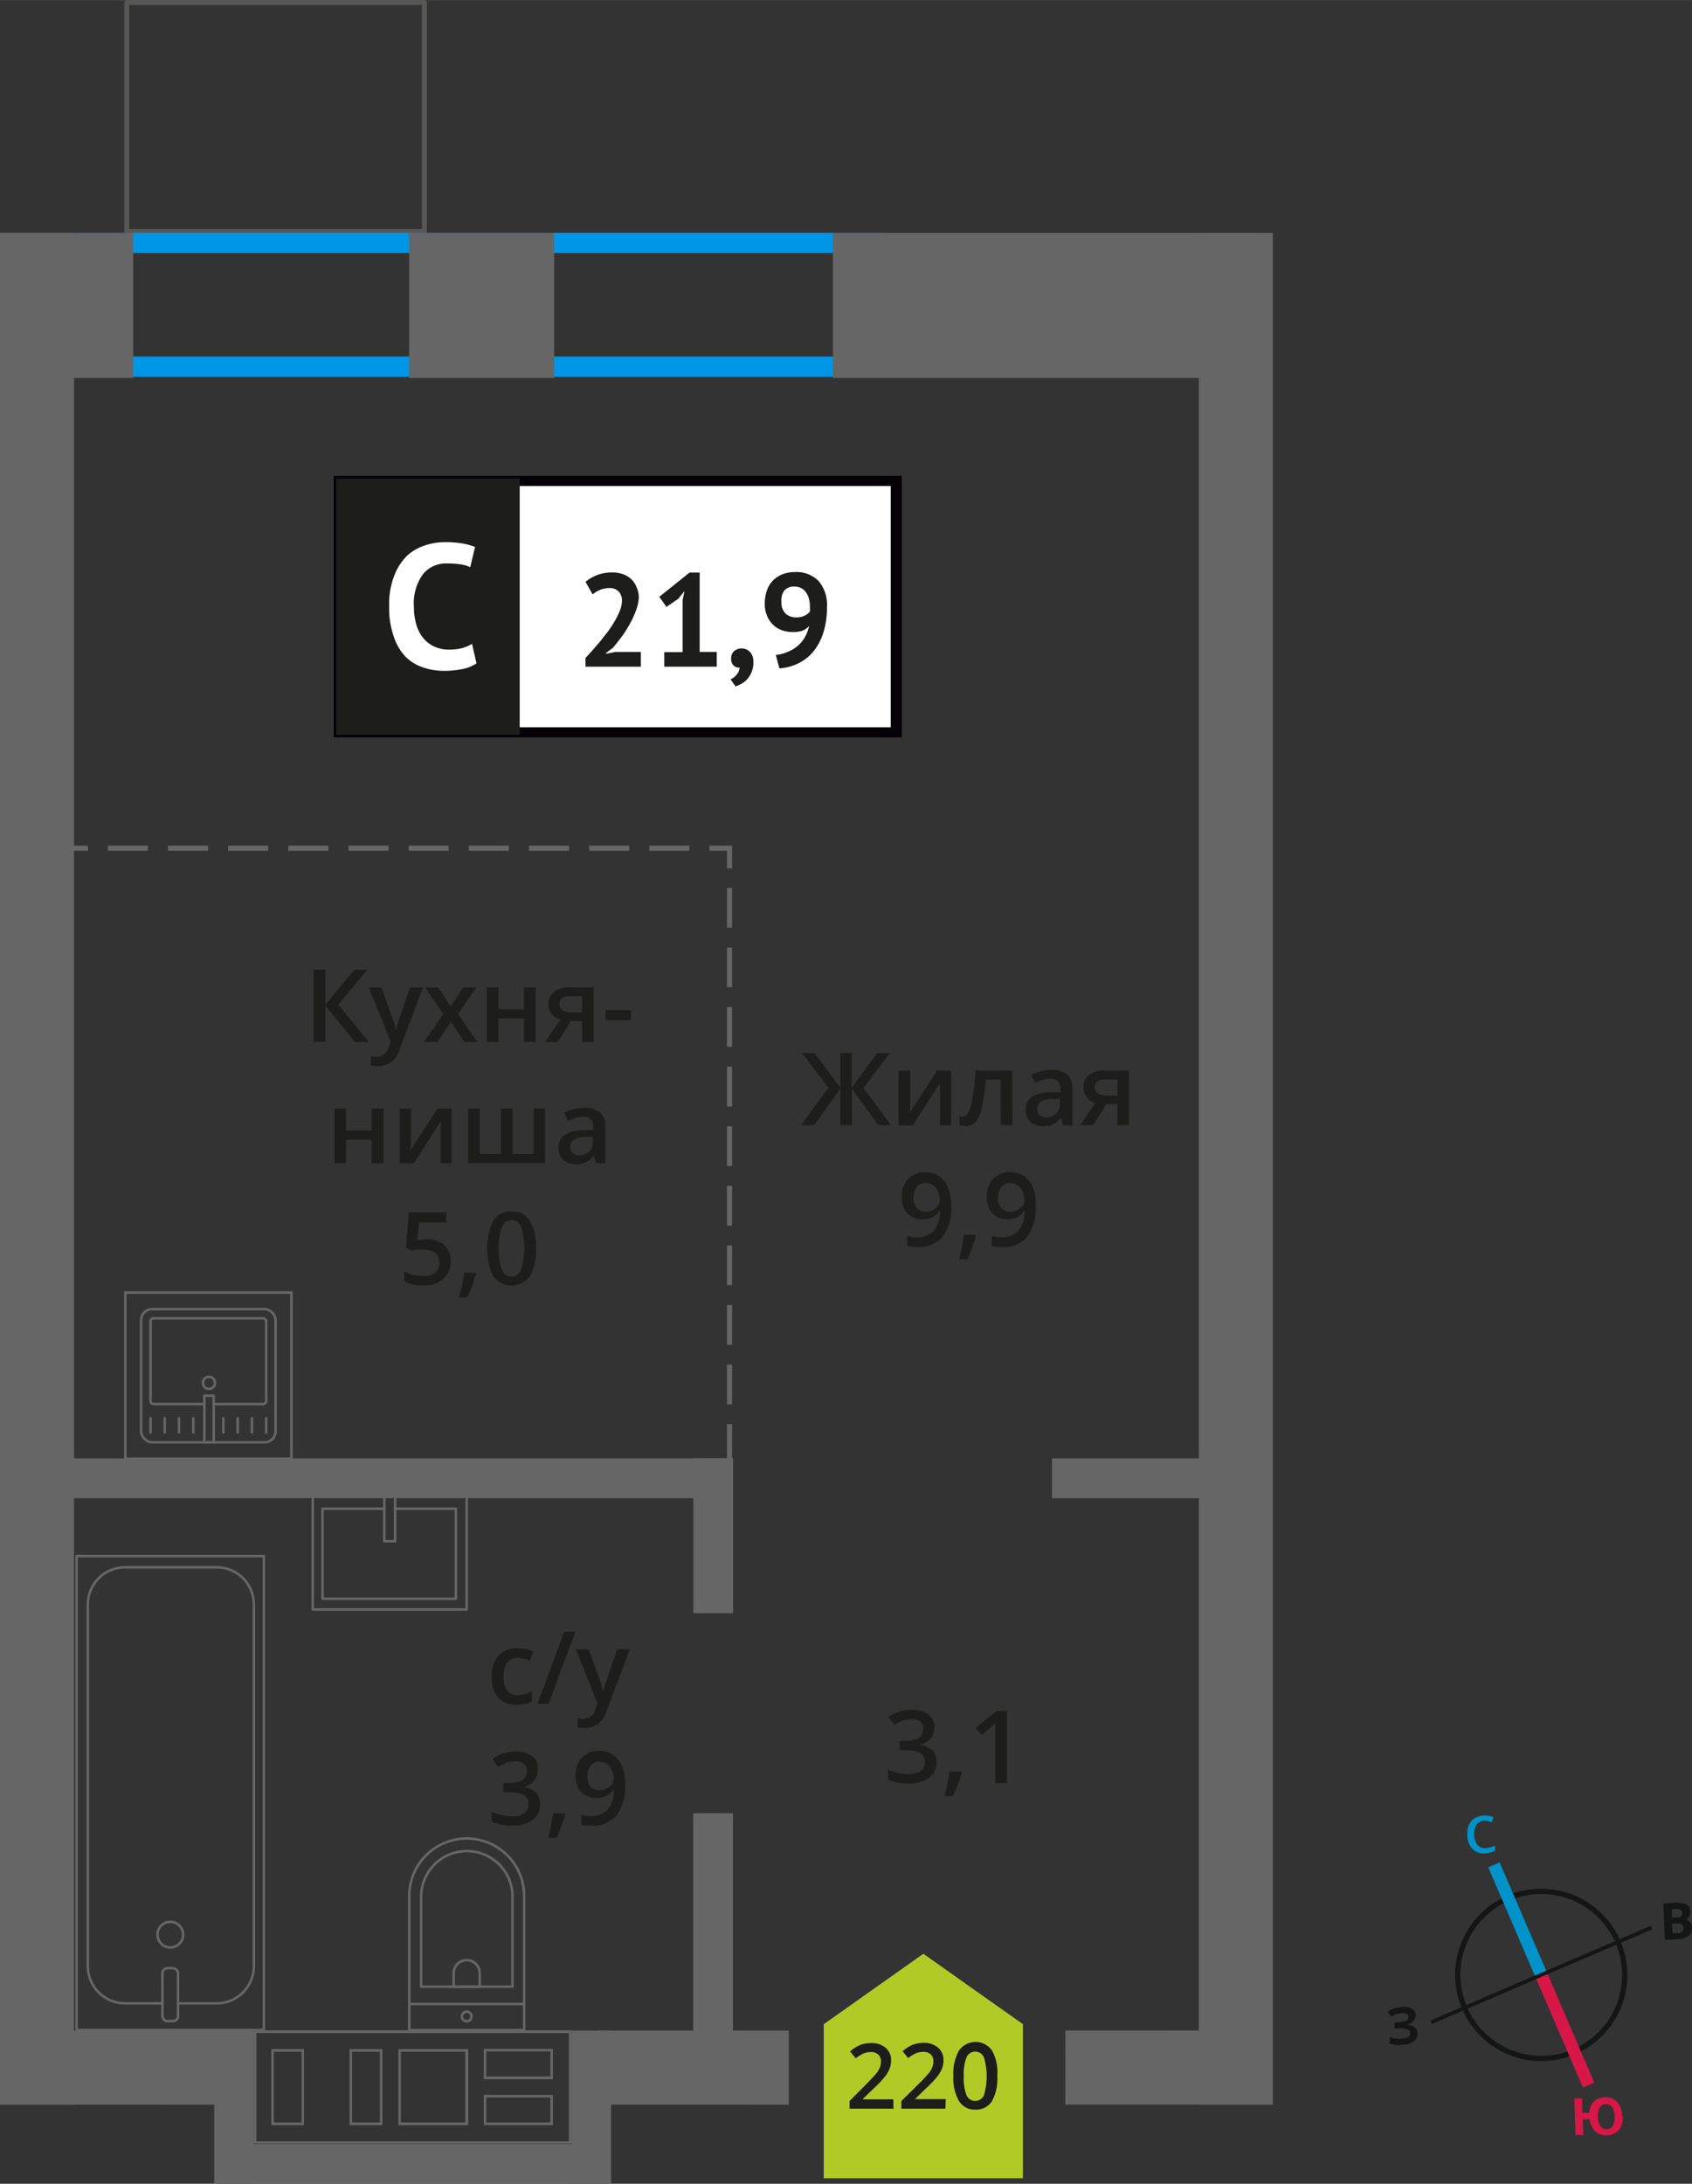 <svg xmlns="http://www.w3.org/2000/svg" width="59.13mm" height="76.27mm" viewBox="0 0 167.61 216.19"><rect x="0" y="0" width="167.61" height="216.19" fill="#333333" stroke="none"/><defs><style>.cls-1,.cls-13,.cls-14,.cls-15,.cls-4,.cls-5,.cls-6,.cls-7{fill:none;}.cls-1{stroke:#575756;}.cls-1,.cls-7{stroke-linecap:round;stroke-linejoin:round;}.cls-1,.cls-12,.cls-4,.cls-5,.cls-6{stroke-width:0.5px;}.cls-2{fill:#0096e7;}.cls-3{fill:#666;}.cls-4,.cls-5,.cls-6,.cls-7{stroke:#666;}.cls-13,.cls-14,.cls-15,.cls-4,.cls-5,.cls-6{stroke-miterlimit:10;}.cls-5{stroke-dasharray:3.93 1.97;}.cls-6{stroke-dasharray:3.97 1.99;}.cls-7{stroke-width:0.25px;}.cls-8{fill:#b2ca25;fill-rule:evenodd;}.cls-12,.cls-9{fill:#1d1d1b;}.cls-10{fill:#fff;}.cls-11{fill:#050007;}.cls-12{stroke:#1d1d1b;stroke-miterlimit:22.93;}.cls-13{stroke:#141515;stroke-width:0.52px;}.cls-14{stroke:#0093ca;}.cls-14,.cls-15{stroke-width:1.23px;}.cls-15{stroke:#d61747;}.cls-16{fill:#141515;}.cls-17{fill:#0093ca;}.cls-18{fill:#d61747;}</style></defs><g id="text"><rect class="cls-1" x="12.56" y="0.25" width="29.48" height="22.66"/><path class="cls-2" d="M85.64,25.05V35.3H8.92V25.05H85.64m2-2H6.92V37.3H87.64V23.05Z"/><path class="cls-3" d="M56.35,201.27V212H25.4V201.27h31m-16.89,9.12h6.88v-7.53H39.46v7.53m8.46-4.55h6.85v-3H47.92v3m-13.29,4.55h3.25v-7.53H34.63v7.53m-7.76,0h3.25v-7.53H26.87v7.53m21.05,0h6.85v-3H47.92v3M56.6,201H25.15v11.21H56.6V201Zm-8.43,4.57v-2.48h6.35v2.48Zm-8.46,4.55v-7h6.38v7Zm-4.83,0v-7h2.75v7Zm-7.76,0v-7h2.75v7Zm21.05,0v-2.47h6.35v2.47Z"/><rect class="cls-3" x="50.98" y="206.64" width="15.16" height="3.94" transform="translate(-150.04 267.17) rotate(-90)"/><rect class="cls-3" x="15.6" y="206.64" width="15.16" height="3.94" transform="translate(-185.42 231.78) rotate(-90)"/><rect class="cls-3" x="21.53" y="212.25" width="39" height="3.94" transform="translate(82.06 428.44) rotate(180)"/><rect class="cls-3" y="23.05" width="13.19" height="14.36" transform="translate(13.19 60.47) rotate(-180)"/><rect class="cls-3" x="40.53" y="23.05" width="14.36" height="14.36" transform="translate(95.42 60.47) rotate(-180)"/><rect class="cls-3" x="82.5" y="23.05" width="42" height="14.36" transform="translate(207.01 60.47) rotate(-180)"/><rect class="cls-3" y="201.02" width="21.53" height="7.33" transform="translate(21.51 409.38) rotate(-179.99)"/><rect class="cls-3" x="59.27" y="201.02" width="18.85" height="7.33" transform="translate(137.37 409.39) rotate(-179.99)"/><rect class="cls-3" x="105.51" y="201.02" width="18.85" height="7.33" transform="translate(229.86 409.39) rotate(-179.99)"/><rect class="cls-3" x="-88.99" y="112.04" width="185.31" height="7.33" transform="translate(119.37 112.04) rotate(90)"/><rect class="cls-3" x="29.77" y="112.04" width="185.31" height="7.33" transform="translate(238.13 -6.71) rotate(90)"/><rect class="cls-3" x="62.98" y="150.08" width="15.33" height="3.94" transform="translate(222.7 81.4) rotate(90)"/><rect class="cls-3" x="58.18" y="190.01" width="24.94" height="3.94" transform="translate(262.62 121.33) rotate(90)"/><rect class="cls-3" x="6.71" y="144.38" width="65.91" height="3.94" transform="translate(79.32 292.7) rotate(180)"/><rect class="cls-3" x="104.21" y="144.38" width="15.23" height="3.94" transform="translate(223.65 292.7) rotate(180)"/><line class="cls-4" x1="72.27" y1="148.9" x2="72.27" y2="146.9"/><line class="cls-5" x1="72.27" y1="144.93" x2="72.27" y2="86.95"/><polyline class="cls-4" points="72.27 85.97 72.27 83.97 70.27 83.97"/><line class="cls-6" x1="68.29" y1="83.97" x2="9.7" y2="83.97"/><line class="cls-4" x1="8.71" y1="83.97" x2="6.71" y2="83.97"/><rect class="cls-7" x="7.59" y="154.06" width="18.55" height="46.92" transform="translate(33.73 355.03) rotate(180)"/><rect class="cls-7" x="16.09" y="194.85" width="1.55" height="5.24" rx="0.49" transform="translate(33.73 394.94) rotate(180)"/><path class="cls-7" d="M17.64,198.33h3.82a3.69,3.69,0,0,0,3.69-3.69V158.85a3.69,3.69,0,0,0-3.69-3.69H12.38a3.69,3.69,0,0,0-3.68,3.69v35.79a3.69,3.69,0,0,0,3.68,3.69h3.71"/><circle class="cls-7" cx="16.87" cy="191.53" r="1.27"/><path class="cls-7" d="M36.72,185.78H50a5.69,5.69,0,0,1,5.69,5.69v0A5.69,5.69,0,0,1,50,197.16H36.72a0,0,0,0,1,0,0V185.78A0,0,0,0,1,36.72,185.78Z" transform="translate(-145.24 237.7) rotate(-90)"/><path class="cls-7" d="M39.52,185.46h8.91A4.51,4.51,0,0,1,52.94,190v0a4.51,4.51,0,0,1-4.51,4.51H39.52a0,0,0,0,1,0,0v-9A0,0,0,0,1,39.52,185.46Z" transform="translate(-143.74 236.2) rotate(-90)"/><path class="cls-7" d="M44.91,194.08h1.34a1.29,1.29,0,0,1,1.29,1.29v0a1.29,1.29,0,0,1-1.29,1.29H44.91a0,0,0,0,1,0,0v-2.58A0,0,0,0,1,44.91,194.08Z" transform="translate(-149.14 241.59) rotate(-90)"/><circle class="cls-7" cx="46.23" cy="199.63" r="0.48"/><line class="cls-7" x1="51.92" y1="198.4" x2="40.54" y2="198.4"/><rect class="cls-7" x="32.91" y="146.03" width="11.38" height="15.25" transform="translate(192.26 115.05) rotate(90)"/><polyline class="cls-7" points="39.14 147.96 39.14 152.58 38.07 152.58 38.07 147.96"/><polyline class="cls-7" points="39.14 149.36 45.16 149.36 45.16 158.27 31.95 158.27 31.95 149.36 38.07 149.36"/><rect class="cls-7" x="13.98" y="129.6" width="13.32" height="13.19" rx="1.09"/><path class="cls-7" d="M21.17,139h4.88a.32.32,0,0,0,.32-.32v-7.86a.31.31,0,0,0-.32-.31H15.23a.31.31,0,0,0-.32.31v7.86a.32.32,0,0,0,.32.32h5"/><circle class="cls-7" cx="20.7" cy="136.9" r="0.6"/><rect class="cls-7" x="20.24" y="138.17" width="0.93" height="4.61"/><line class="cls-7" x1="14.91" y1="141.81" x2="14.91" y2="140.4"/><line class="cls-7" x1="16.32" y1="141.81" x2="16.32" y2="140.4"/><line class="cls-7" x1="17.73" y1="141.81" x2="17.73" y2="140.4"/><line class="cls-7" x1="19.15" y1="141.81" x2="19.15" y2="140.4"/><line class="cls-7" x1="22.13" y1="141.81" x2="22.13" y2="140.4"/><line class="cls-7" x1="23.54" y1="141.81" x2="23.54" y2="140.4"/><line class="cls-7" x1="24.96" y1="141.81" x2="24.96" y2="140.4"/><line class="cls-7" x1="26.37" y1="141.81" x2="26.37" y2="140.4"/><path class="cls-3" d="M28.74,128.09v16.2H12.54v-16.2h16.2m.25-.25H12.29v16.7H29v-16.7Z"/><polygon class="cls-8" points="101.33 200.39 101.33 200.39 96.4 196.91 91.47 193.42 86.53 196.91 81.61 200.39 81.6 200.39 81.6 200.39 81.6 215.64 101.33 215.64 101.33 200.39 101.33 200.39"/><path class="cls-9" d="M88.51,208.76H84.16V208l1.65-1.67c.49-.5.82-.85,1-1.06a2.93,2.93,0,0,0,.35-.59,1.73,1.73,0,0,0,.11-.6.87.87,0,0,0-.27-.68,1,1,0,0,0-.72-.25,1.94,1.94,0,0,0-.71.13,3.52,3.52,0,0,0-.8.49l-.56-.68a3.86,3.86,0,0,1,1-.64,3.23,3.23,0,0,1,1.08-.19,2.13,2.13,0,0,1,1.44.47,1.58,1.58,0,0,1,.54,1.26,2.12,2.12,0,0,1-.16.83,3,3,0,0,1-.48.8,9.94,9.94,0,0,1-1.07,1.12l-1.12,1.09v0h3.05Z"/><path class="cls-9" d="M93.65,208.76H89.29V208L91,206.31a13.69,13.69,0,0,0,1-1.06,2.52,2.52,0,0,0,.35-.59,1.52,1.52,0,0,0,.11-.6.86.86,0,0,0-.26-.68,1,1,0,0,0-.72-.25,2,2,0,0,0-.72.13,3.48,3.48,0,0,0-.79.49l-.56-.68a3.71,3.71,0,0,1,1-.64,3.23,3.23,0,0,1,1.08-.19,2.12,2.12,0,0,1,1.43.47,1.58,1.58,0,0,1,.54,1.26,2.31,2.31,0,0,1-.15.83,3.61,3.61,0,0,1-.48.8,10.23,10.23,0,0,1-1.08,1.12l-1.11,1.09v0h3.05Z"/><path class="cls-9" d="M98.79,205.55a4.6,4.6,0,0,1-.54,2.49,1.85,1.85,0,0,1-1.65.81A1.81,1.81,0,0,1,95,208a4.48,4.48,0,0,1-.56-2.46A4.59,4.59,0,0,1,95,203a2,2,0,0,1,3.27,0A4.49,4.49,0,0,1,98.79,205.55Zm-3.32,0a4.65,4.65,0,0,0,.27,1.87.94.94,0,0,0,1.73,0,6.61,6.61,0,0,0,0-3.74.94.94,0,0,0-1.73,0A4.68,4.68,0,0,0,95.47,205.55Z"/><path class="cls-9" d="M92.56,171a1.63,1.63,0,0,1-.4,1.13,2,2,0,0,1-1.11.61v0a2.19,2.19,0,0,1,1.29.53,1.58,1.58,0,0,1,.43,1.14,1.87,1.87,0,0,1-.73,1.59,3.33,3.33,0,0,1-2.07.56,4.6,4.6,0,0,1-2-.39v-1a4.39,4.39,0,0,0,1,.35,4.23,4.23,0,0,0,1,.12,2,2,0,0,0,1.24-.31,1.11,1.11,0,0,0,.41-.95.9.9,0,0,0-.46-.84,2.85,2.85,0,0,0-1.42-.27h-.62v-.93h.63c1.14,0,1.71-.39,1.71-1.18a.87.87,0,0,0-.3-.71,1.32,1.32,0,0,0-.88-.25,2.54,2.54,0,0,0-.78.12,3.45,3.45,0,0,0-.89.44L88,170a3.73,3.73,0,0,1,2.28-.72,2.69,2.69,0,0,1,1.68.46A1.52,1.52,0,0,1,92.56,171Z"/><path class="cls-9" d="M95.27,175.48a16.12,16.12,0,0,1-.86,2.34h-.85a22.91,22.91,0,0,0,.51-2.45H95.2Z"/><path class="cls-9" d="M99.74,176.53H98.59v-4.61c0-.55,0-1,0-1.31a3.71,3.71,0,0,1-.28.26c-.11.09-.47.4-1.09.9l-.58-.73,2.1-1.65h1Z"/><path class="cls-9" d="M51.21,168.77a2.33,2.33,0,0,1-1.86-.71,3,3,0,0,1-.64-2.06,3,3,0,0,1,.66-2.09,2.48,2.48,0,0,1,1.93-.73,3.51,3.51,0,0,1,1.54.32l-.35.92a3.43,3.43,0,0,0-1.2-.29c-.93,0-1.4.62-1.4,1.87a2.23,2.23,0,0,0,.35,1.36,1.21,1.21,0,0,0,1,.46,3,3,0,0,0,1.45-.38v1a2.46,2.46,0,0,1-.65.26A4.22,4.22,0,0,1,51.21,168.77Z"/><path class="cls-9" d="M57,161.54l-2.66,7.14H53.24l2.66-7.14Z"/><path class="cls-9" d="M57.06,163.28h1.25l1.1,3.06a5.13,5.13,0,0,1,.33,1.23h0c0-.18.09-.4.16-.65s.5-1.47,1.24-3.64h1.24l-2.3,6.11a2.19,2.19,0,0,1-2.1,1.69,3.67,3.67,0,0,1-.75-.08v-.91a2.68,2.68,0,0,0,.59.06,1.21,1.21,0,0,0,1.17-1l.2-.5Z"/><path class="cls-9" d="M53.29,175.18a1.68,1.68,0,0,1-.4,1.13,2,2,0,0,1-1.11.61v0a2.19,2.19,0,0,1,1.29.53,1.55,1.55,0,0,1,.43,1.14,1.89,1.89,0,0,1-.73,1.58,3.31,3.31,0,0,1-2.07.56,4.76,4.76,0,0,1-2-.38v-1a4.37,4.37,0,0,0,1,.34,4.25,4.25,0,0,0,1,.13,2.07,2.07,0,0,0,1.24-.31,1.1,1.1,0,0,0,.41-.95.91.91,0,0,0-.45-.84,2.89,2.89,0,0,0-1.43-.27h-.62v-.93h.63c1.14,0,1.71-.4,1.71-1.19a.88.88,0,0,0-.29-.7,1.34,1.34,0,0,0-.88-.25,2.65,2.65,0,0,0-.79.11,3.86,3.86,0,0,0-.88.45l-.57-.8a3.79,3.79,0,0,1,2.29-.73,2.71,2.71,0,0,1,1.68.47A1.53,1.53,0,0,1,53.29,175.18Z"/><path class="cls-9" d="M56,179.63a17.88,17.88,0,0,1-.86,2.33h-.85a21.79,21.79,0,0,0,.5-2.45h1.13Z"/><path class="cls-9" d="M61.92,176.58a4.88,4.88,0,0,1-.85,3.15,3.08,3.08,0,0,1-2.56,1,4.13,4.13,0,0,1-.93-.07v-1a3.29,3.29,0,0,0,.88.13,2.22,2.22,0,0,0,1.73-.63,3,3,0,0,0,.62-2h-.05a1.81,1.81,0,0,1-.7.63,2.18,2.18,0,0,1-1,.2,1.92,1.92,0,0,1-1.49-.59,2.29,2.29,0,0,1-.55-1.62,2.47,2.47,0,0,1,.63-1.78,2.26,2.26,0,0,1,1.71-.67,2.33,2.33,0,0,1,2.21,1.45A4.33,4.33,0,0,1,61.92,176.58Zm-2.49-2.18a1.11,1.11,0,0,0-.91.39,1.67,1.67,0,0,0-.32,1.09,1.45,1.45,0,0,0,.3,1,1.09,1.09,0,0,0,.89.34,1.43,1.43,0,0,0,1-.34,1.06,1.06,0,0,0,.4-.81,2.08,2.08,0,0,0-.17-.82,1.47,1.47,0,0,0-.47-.59A1.16,1.16,0,0,0,59.43,174.4Z"/><rect class="cls-10" x="33.55" y="47.62" width="54.7" height="24.87"/><path class="cls-11" d="M88.24,48.11H34.15V72H88.24Zm-54.64-1H89.33V73H33.06V47.12Z"/><rect class="cls-12" x="33.55" y="47.62" width="17.68" height="24.87"/><path class="cls-9" d="M63.28,59.09A4,4,0,0,1,63,60.43a7.93,7.93,0,0,1-.61,1.33A11.83,11.83,0,0,1,61.61,63c-.3.41-.6.78-.88,1.12l-.7.53v.07l.94-.18h2.51V66H58v-.87c.21-.22.45-.47.71-.77s.52-.6.79-.92l.78-1a12.27,12.27,0,0,0,.67-1.05,7.19,7.19,0,0,0,.48-1,2.74,2.74,0,0,0,.18-.94,1.29,1.29,0,0,0-.31-.88,1.23,1.23,0,0,0-1-.35,2.25,2.25,0,0,0-.86.18,2.38,2.38,0,0,0-.73.45L58,57.6a4.23,4.23,0,0,1,1.15-.67,4.13,4.13,0,0,1,1.52-.26,3.05,3.05,0,0,1,1,.16,2.15,2.15,0,0,1,.81.46,2.07,2.07,0,0,1,.54.75A2.62,2.62,0,0,1,63.28,59.09Z"/><path class="cls-9" d="M65.8,64.56h1.82V59.4l.19-.89-.62.77-1.17.8-.71-1,3-2.4h1v7.86H71V66H65.8Z"/><path class="cls-9" d="M72.43,65.16a.9.9,0,0,1,.3-.71,1.16,1.16,0,0,1,1.58.11,1.41,1.41,0,0,1,.32,1,2.4,2.4,0,0,1-.19,1,2.27,2.27,0,0,1-.45.71,2.13,2.13,0,0,1-.57.44,3.13,3.13,0,0,1-.56.24l-.49-.7a1.52,1.52,0,0,0,.61-.47,1.23,1.23,0,0,0,.29-.69.78.78,0,0,1-.57-.18A.89.89,0,0,1,72.43,65.16Z"/><path class="cls-9" d="M75.76,59.71a3.67,3.67,0,0,1,.2-1.22,2.59,2.59,0,0,1,.59-1,2.68,2.68,0,0,1,.94-.63,3.38,3.38,0,0,1,1.27-.23,3.07,3.07,0,0,1,2.32.88,3.6,3.6,0,0,1,.84,2.57,8.18,8.18,0,0,1-.38,2.62,5.72,5.72,0,0,1-1,1.84A4.57,4.57,0,0,1,79,65.71a5.2,5.2,0,0,1-1.79.46l-.36-1.33a4.15,4.15,0,0,0,1.28-.35,3.45,3.45,0,0,0,1-.65,3.13,3.13,0,0,0,.66-.87,3.84,3.84,0,0,0,.36-1,1.71,1.71,0,0,1-.67.47,2.81,2.81,0,0,1-1,.13,3.12,3.12,0,0,1-1-.17,2.43,2.43,0,0,1-.87-.52A2.57,2.57,0,0,1,76,61,3,3,0,0,1,75.76,59.71Zm1.65-.09a1.46,1.46,0,0,0,.42,1.13,1.47,1.47,0,0,0,1,.37,1.82,1.82,0,0,0,.87-.17,1.5,1.5,0,0,0,.53-.41,5,5,0,0,0,0-.53,2.82,2.82,0,0,0-.09-.71,1.81,1.81,0,0,0-.28-.63,1.36,1.36,0,0,0-.48-.44,1.42,1.42,0,0,0-.7-.16,1.25,1.25,0,0,0-1,.41A1.66,1.66,0,0,0,77.41,59.62Z"/><path class="cls-10" d="M47.2,65.67a3.66,3.66,0,0,1-1.43.57,8.64,8.64,0,0,1-1.77.17,6.33,6.33,0,0,1-2.1-.34A4.44,4.44,0,0,1,40.16,65,5.25,5.25,0,0,1,39,63a8.61,8.61,0,0,1-.45-3,7.85,7.85,0,0,1,.5-3,5.53,5.53,0,0,1,1.29-2A4.87,4.87,0,0,1,42.08,54a6.17,6.17,0,0,1,2-.33,10,10,0,0,1,1.78.14,6.28,6.28,0,0,1,1.2.34l-.48,2a3.33,3.33,0,0,0-.95-.28,8.56,8.56,0,0,0-1.34-.09,2.93,2.93,0,0,0-2.34,1A4.86,4.86,0,0,0,41,60a6.67,6.67,0,0,0,.21,1.73,3.88,3.88,0,0,0,.64,1.34A3.09,3.09,0,0,0,43,64a3.46,3.46,0,0,0,1.48.31,5.12,5.12,0,0,0,1.34-.16,3.86,3.86,0,0,0,.94-.41Z"/><path class="cls-9" d="M36.53,103.15H35.16l-2.94-3.62v3.62H31.06V96h1.16v3.46L35.11,96h1.28l-2.88,3.45Z"/><path class="cls-9" d="M36.53,97.75h1.25l1.1,3.06a5.39,5.39,0,0,1,.33,1.23h0c0-.18.09-.39.16-.65s.5-1.47,1.25-3.64H41.9l-2.31,6.12a2.19,2.19,0,0,1-2.1,1.68,3.13,3.13,0,0,1-.75-.08v-.91a2.68,2.68,0,0,0,.59.06,1.2,1.2,0,0,0,1.17-1l.2-.51Z"/><path class="cls-9" d="M43.92,100.39l-1.81-2.64h1.3l1.23,1.89,1.24-1.89h1.3l-1.81,2.64,1.91,2.76H46l-1.34-2-1.32,2H42Z"/><path class="cls-9" d="M49.37,97.75v2.17h2.54V97.75h1.15v5.4H51.91v-2.33H49.37v2.33H48.22v-5.4Z"/><path class="cls-9" d="M55.25,103.15H54l1.5-2.21a1.54,1.54,0,0,1-.85-.56,1.58,1.58,0,0,1-.32-1,1.46,1.46,0,0,1,.55-1.2,2.38,2.38,0,0,1,1.49-.43H58.8v5.4H57.65v-2.08H56.56Zm.17-3.76a.68.68,0,0,0,.32.62,1.49,1.49,0,0,0,.84.21h1.07v-1.6H56.4a1.16,1.16,0,0,0-.72.2A.68.68,0,0,0,55.42,99.39Z"/><path class="cls-9" d="M60,101v-1h2.51v1Z"/><path class="cls-9" d="M34.28,109.75v2.17h2.54v-2.17H38v5.4H36.82v-2.33H34.28v2.33H33.13v-5.4Z"/><path class="cls-9" d="M40.71,109.75v2.77c0,.32,0,.8-.08,1.42l2.71-4.19h1.4v5.4h-1.1v-2.72c0-.15,0-.39,0-.72s0-.58.05-.74L41,115.15h-1.4v-5.4Z"/><path class="cls-9" d="M54,115.15H46.38v-5.4h1.14v4.49h2.11v-4.49h1.15v4.49h2.09v-4.49H54Z"/><path class="cls-9" d="M59.05,115.15l-.23-.75h0a2.16,2.16,0,0,1-.79.67,2.44,2.44,0,0,1-1,.18,1.73,1.73,0,0,1-1.25-.43,1.64,1.64,0,0,1-.44-1.22,1.43,1.43,0,0,1,.62-1.26,3.63,3.63,0,0,1,1.89-.46l.93,0v-.29a1.09,1.09,0,0,0-.24-.77,1,1,0,0,0-.75-.26,2.67,2.67,0,0,0-.8.12c-.25.09-.5.18-.73.29l-.37-.82a4,4,0,0,1,1-.35,4.45,4.45,0,0,1,1-.12,2.33,2.33,0,0,1,1.55.45,1.76,1.76,0,0,1,.53,1.41v3.64Zm-1.71-.78a1.43,1.43,0,0,0,1-.35,1.27,1.27,0,0,0,.38-1v-.47l-.69,0a2.38,2.38,0,0,0-1.18.27.83.83,0,0,0-.37.74.73.73,0,0,0,.21.56A1,1,0,0,0,57.34,114.37Z"/><path class="cls-9" d="M42.3,122.69a2.41,2.41,0,0,1,1.71.58,2,2,0,0,1,.63,1.55,2.28,2.28,0,0,1-.72,1.79,2.93,2.93,0,0,1-2,.64,3.79,3.79,0,0,1-1.88-.39v-1a3.31,3.31,0,0,0,.9.35,4.27,4.27,0,0,0,1,.12,1.79,1.79,0,0,0,1.18-.34,1.28,1.28,0,0,0,.4-1c0-.85-.54-1.28-1.63-1.28a4.42,4.42,0,0,0-.56,0,5.5,5.5,0,0,0-.59.1l-.52-.3.28-3.49h3.71v1h-2.7l-.16,1.77.41-.07A5,5,0,0,1,42.3,122.69Z"/><path class="cls-9" d="M47.16,126.1a17.41,17.41,0,0,1-.86,2.34h-.85A22.25,22.25,0,0,0,46,126h1.13Z"/><path class="cls-9" d="M53.09,123.58a5.11,5.11,0,0,1-.6,2.77,2.26,2.26,0,0,1-3.63,0,6.55,6.55,0,0,1,0-5.52,2,2,0,0,1,1.83-.9,2,2,0,0,1,1.81.94A5,5,0,0,1,53.09,123.58Zm-3.68,0a5.22,5.22,0,0,0,.3,2.09,1,1,0,0,0,1.92,0,7.13,7.13,0,0,0,0-4.16,1,1,0,0,0-1.92,0A5.26,5.26,0,0,0,49.41,123.58Z"/><path class="cls-9" d="M82.07,107.7l-2.61-3.45h1.25l2.54,3.46v-3.46h1.11v3.46l2.54-3.46h1.25l-2.61,3.45,2.72,3.69H87l-2.61-3.62v3.62H83.25v-3.62l-2.61,3.62h-1.3Z"/><path class="cls-9" d="M90.19,106v2.77c0,.32,0,.8-.08,1.42L92.82,106h1.4v5.4h-1.1v-2.72c0-.15,0-.39,0-.73s0-.57,0-.73l-2.7,4.18h-1.4V106Z"/><path class="cls-9" d="M100.3,111.39H99.14v-4.5H97.65a17.72,17.72,0,0,1-.37,2.71,3.58,3.58,0,0,1-.6,1.43,1.21,1.21,0,0,1-1,.45,1.65,1.65,0,0,1-.63-.11v-.9a.92.92,0,0,0,.36.07c.33,0,.59-.37.78-1.12a21.33,21.33,0,0,0,.45-3.43h3.63Z"/><path class="cls-9" d="M105.32,111.39l-.23-.75h0a2.16,2.16,0,0,1-.79.67,2.44,2.44,0,0,1-1,.18,1.73,1.73,0,0,1-1.25-.43,1.64,1.64,0,0,1-.44-1.22,1.43,1.43,0,0,1,.62-1.26,3.63,3.63,0,0,1,1.89-.46l.93,0v-.29a1.09,1.09,0,0,0-.24-.77,1,1,0,0,0-.75-.26,2.67,2.67,0,0,0-.8.12c-.25.09-.5.18-.73.29l-.37-.82a4,4,0,0,1,1-.35,4.45,4.45,0,0,1,1-.12,2.33,2.33,0,0,1,1.55.45,1.76,1.76,0,0,1,.53,1.41v3.64Zm-1.71-.78a1.43,1.43,0,0,0,1-.35,1.27,1.27,0,0,0,.38-1v-.47l-.69,0a2.38,2.38,0,0,0-1.18.27.83.83,0,0,0-.37.74.73.73,0,0,0,.21.56A1,1,0,0,0,103.61,110.61Z"/><path class="cls-9" d="M108.29,111.39H107l1.5-2.21a1.61,1.61,0,0,1-.86-.56,1.57,1.57,0,0,1-.31-1,1.46,1.46,0,0,1,.54-1.2,2.37,2.37,0,0,1,1.5-.43h2.46v5.4h-1.15v-2.08H109.6Zm.17-3.76a.68.68,0,0,0,.31.62,1.51,1.51,0,0,0,.85.21h1.07v-1.6h-1.25a1.18,1.18,0,0,0-.73.2A.67.67,0,0,0,108.46,107.63Z"/><path class="cls-9" d="M94.23,119.3a4.94,4.94,0,0,1-.85,3.15,3.13,3.13,0,0,1-2.56,1,4,4,0,0,1-.94-.08v-1a3.33,3.33,0,0,0,.88.12,2.25,2.25,0,0,0,1.73-.62,3.07,3.07,0,0,0,.63-2h-.06a1.7,1.7,0,0,1-.7.64,2.18,2.18,0,0,1-1,.19,1.9,1.9,0,0,1-1.49-.59,2.3,2.3,0,0,1-.54-1.62,2.52,2.52,0,0,1,.62-1.78,2.26,2.26,0,0,1,1.72-.66,2.32,2.32,0,0,1,1.32.37,2.44,2.44,0,0,1,.88,1.08A4.29,4.29,0,0,1,94.23,119.3Zm-2.49-2.19a1.12,1.12,0,0,0-.92.39,1.69,1.69,0,0,0-.32,1.09,1.42,1.42,0,0,0,.3,1,1.13,1.13,0,0,0,.9.35,1.38,1.38,0,0,0,1-.35,1,1,0,0,0,.4-.81,2,2,0,0,0-.17-.81,1.49,1.49,0,0,0-.47-.6A1.18,1.18,0,0,0,91.74,117.11Z"/><path class="cls-9" d="M96.68,122.34a17.41,17.41,0,0,1-.86,2.34H95a22.91,22.91,0,0,0,.51-2.45H96.6Z"/><path class="cls-9" d="M102.6,119.3a4.88,4.88,0,0,1-.85,3.15,3.09,3.09,0,0,1-2.55,1,4,4,0,0,1-.94-.08v-1a3.28,3.28,0,0,0,.88.12,2.25,2.25,0,0,0,1.73-.62,3.07,3.07,0,0,0,.63-2h-.06a1.7,1.7,0,0,1-.7.64,2.18,2.18,0,0,1-.95.19,1.9,1.9,0,0,1-1.49-.59,2.3,2.3,0,0,1-.54-1.62,2.48,2.48,0,0,1,.62-1.78,2.25,2.25,0,0,1,1.71-.66,2.35,2.35,0,0,1,1.33.37,2.44,2.44,0,0,1,.88,1.08A4.29,4.29,0,0,1,102.6,119.3Zm-2.49-2.19a1.11,1.11,0,0,0-.91.39,1.69,1.69,0,0,0-.32,1.09,1.42,1.42,0,0,0,.3,1,1.12,1.12,0,0,0,.9.35,1.38,1.38,0,0,0,1-.35,1,1,0,0,0,.4-.81,2,2,0,0,0-.17-.81,1.49,1.49,0,0,0-.47-.6A1.21,1.21,0,0,0,100.11,117.11Z"/><path class="cls-13" d="M149.41,187.92a8.27,8.27,0,1,1-4.33,10.86,8.26,8.26,0,0,1,4.33-10.86Z"/><line class="cls-14" x1="147.99" y1="184.62" x2="152.68" y2="195.52"/><line class="cls-15" x1="157.37" y1="206.42" x2="152.68" y2="195.52"/><polygon class="cls-16" points="141.7 200.03 152.6 195.34 152.75 195.68 141.85 200.38 141.7 200.03"/><polygon class="cls-16" points="163.51 190.66 152.6 195.34 152.75 195.68 163.66 191.01 163.51 190.66"/><path class="cls-17" d="M147,180.25a1,1,0,0,0-.77.43,1.92,1.92,0,0,0,.15,2,1,1,0,0,0,.84.28,2.11,2.11,0,0,0,.45-.09,3.66,3.66,0,0,0,.43-.15l0,.51a2.71,2.71,0,0,1-.95.24,1.52,1.52,0,0,1-1.26-.4,1.92,1.92,0,0,1-.53-1.33,2.33,2.33,0,0,1,.12-1,1.53,1.53,0,0,1,.55-.7,1.86,1.86,0,0,1,.91-.3,2.29,2.29,0,0,1,1,.15l-.17.52a2.07,2.07,0,0,0-.4-.13,1.35,1.35,0,0,0-.45,0Z"/><path class="cls-18" d="M160.74,209.5a2.05,2.05,0,0,1-.38,1.39A1.74,1.74,0,0,1,158,211a1.85,1.85,0,0,1-.51-1.19l-.7,0,.05,1.57-.77,0-.12-3.65.77,0,0,1.44.72,0a1.64,1.64,0,0,1,.45-1.12,1.61,1.61,0,0,1,1.1-.42,1.5,1.5,0,0,1,1.21.46,2,2,0,0,1,.47,1.37Zm-2.45.08a1.73,1.73,0,0,0,.24.91.71.71,0,0,0,.61.29c.56,0,.82-.44.8-1.25a1.75,1.75,0,0,0-.24-.93.69.69,0,0,0-.62-.29.73.73,0,0,0-.61.33,1.77,1.77,0,0,0-.18.94Z"/><path class="cls-16" d="M164.77,188.44l1.14-.06a2.21,2.21,0,0,1,1.13.15.77.77,0,0,1,.39.69.94.94,0,0,1-.12.54.65.65,0,0,1-.39.27v0a.82.82,0,0,1,.5.25,1,1,0,0,1,.19.57.92.92,0,0,1-.32.78,1.54,1.54,0,0,1-1,.35l-1.37.07Zm.86,1.39.44,0a.81.81,0,0,0,.45-.12c.1-.07.12-.17.12-.34a.34.34,0,0,0-.17-.28A.83.83,0,0,0,166,189l-.39,0Zm0,.61.05.94.49,0a.7.7,0,0,0,.46-.14.45.45,0,0,0,.13-.38c0-.3-.23-.45-.66-.43Z"/><path class="cls-16" d="M140.2,199.52a.73.73,0,0,1-.23.59,1.07,1.07,0,0,1-.65.34h0a1.42,1.42,0,0,1,.79.23.72.72,0,0,1,.31.57,1,1,0,0,1-.35.83,2,2,0,0,1-1.11.36,3.38,3.38,0,0,1-1.3-.11l0-.65a3.26,3.26,0,0,0,.56.14,3.9,3.9,0,0,0,.59,0c.61,0,.91-.22.88-.58a.41.41,0,0,0-.32-.36,2.69,2.69,0,0,0-.88-.07l-.35,0,0-.6.31,0a3.11,3.11,0,0,0,.85-.15.42.42,0,0,0,.23-.39.34.34,0,0,0-.18-.29,1,1,0,0,0-.51-.08,1.72,1.72,0,0,0-1,.36l-.38-.49a2.72,2.72,0,0,1,.65-.35,4.3,4.3,0,0,1,.76-.13,1.57,1.57,0,0,1,1,.18.8.8,0,0,1,.41.63Z"/></g></svg>